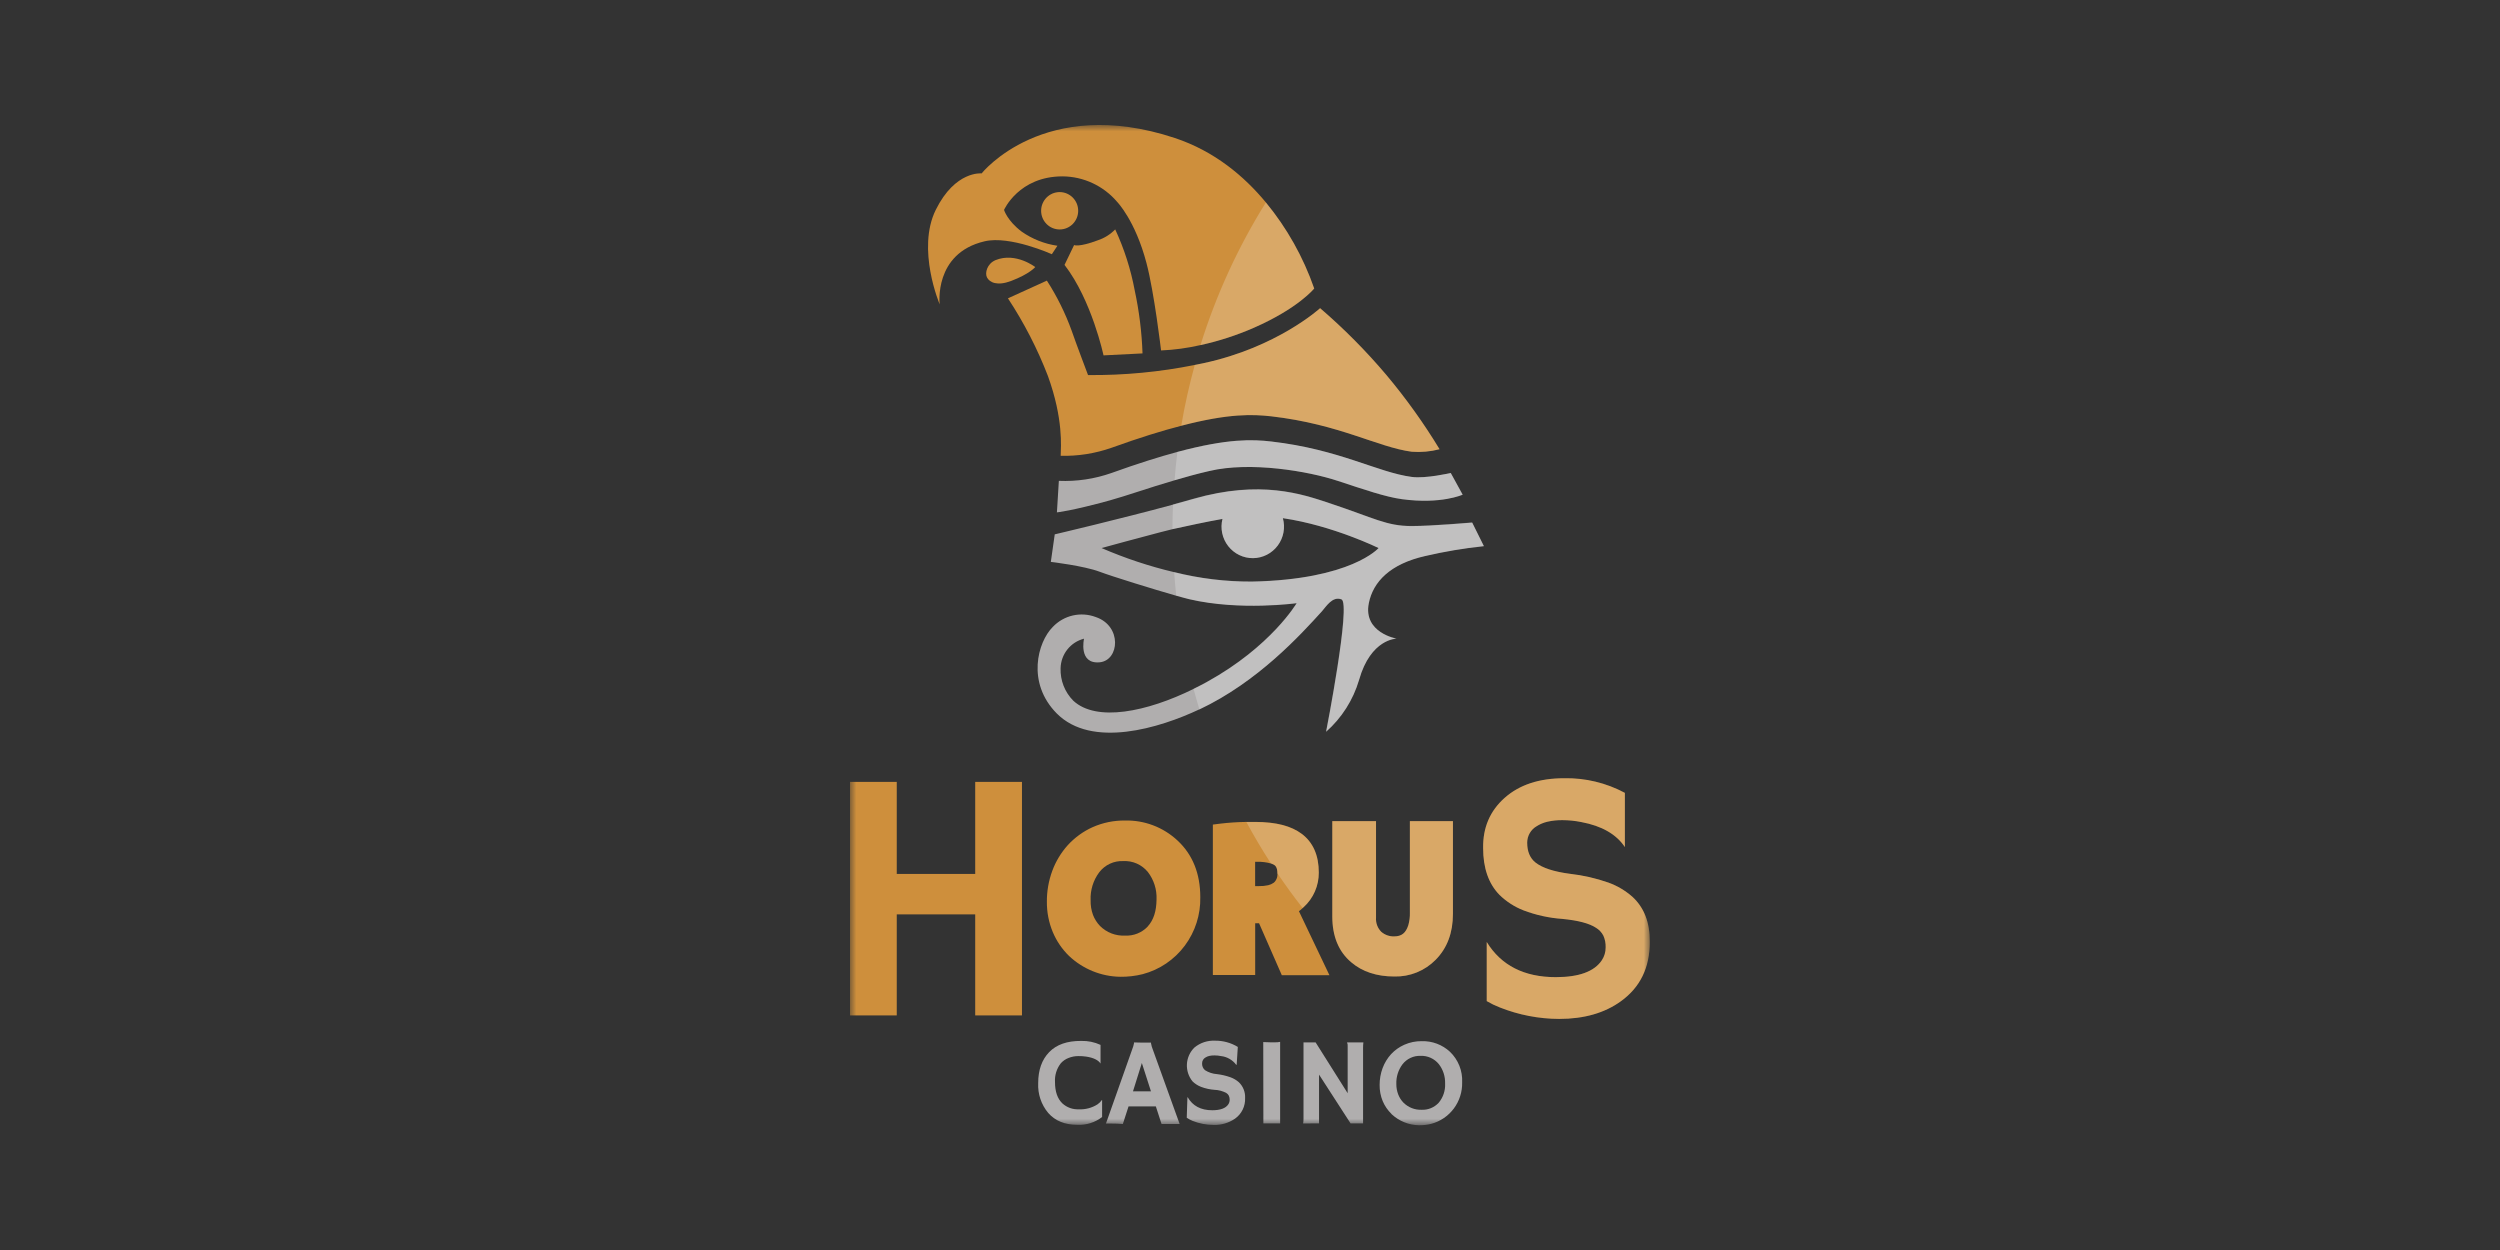 <?xml version="1.0" encoding="UTF-8"?> <svg xmlns="http://www.w3.org/2000/svg" width="200" height="100" viewBox="0 0 200 100" fill="none"><rect x="0" y="0" width="200" height="100" fill="#333333" stroke="none"/><mask id="mask0_12628_104" style="mask-type:luminance" maskUnits="userSpaceOnUse" x="68" y="10" width="64" height="80"><path d="M132 10H68V90H132V10Z" fill="white"></path></mask><g mask="url(#mask0_12628_104)"><path d="M86.5 83.274C87.032 83.259 87.56 83.368 88.043 83.591V85.084C87.863 84.805 87.483 84.62 86.903 84.529C86.688 84.497 86.472 84.483 86.255 84.487C85.993 84.487 85.732 84.538 85.488 84.635C85.252 84.724 85.04 84.868 84.87 85.056C84.533 85.484 84.366 86.023 84.4 86.569C84.4 87.332 84.599 87.901 84.995 88.276C85.352 88.599 85.821 88.767 86.3 88.745C86.829 88.771 87.352 88.633 87.8 88.349C87.938 88.255 88.058 88.136 88.153 87.999H88.168V89.363C87.596 89.803 86.886 90.023 86.168 89.983C85.184 89.983 84.414 89.668 83.858 89.037C83.3 88.372 83.014 87.519 83.055 86.65C83.055 85.601 83.349 84.774 83.935 84.169C84.522 83.564 85.377 83.265 86.5 83.274Z" fill="#B0AEAE"></path><path d="M89.828 89.921C89.552 89.896 89.227 89.883 88.856 89.883H88.476L90.578 83.941C90.639 83.79 90.686 83.634 90.718 83.474C90.721 83.448 90.721 83.42 90.718 83.394C90.928 83.404 91.151 83.409 91.386 83.409C91.579 83.409 91.811 83.409 92.081 83.409C92.077 83.426 92.077 83.444 92.081 83.462C92.109 83.635 92.158 83.804 92.226 83.966L94.371 89.918H94.143H93.893H92.923L92.468 88.514H90.283L89.828 89.921ZM92.078 87.309L91.348 85.04L90.638 87.309H92.078Z" fill="#B0AEAE"></path><path d="M99.025 83.754L98.933 85.186H98.897C98.753 84.992 98.57 84.829 98.361 84.709C98.151 84.588 97.92 84.512 97.68 84.486C97.509 84.451 97.335 84.433 97.16 84.433C97.017 84.43 96.874 84.444 96.735 84.475C96.628 84.5 96.526 84.543 96.433 84.602C96.352 84.648 96.285 84.714 96.239 84.795C96.192 84.876 96.167 84.967 96.168 85.061C96.16 85.165 96.178 85.269 96.218 85.366C96.258 85.462 96.321 85.548 96.4 85.615C96.69 85.799 97.021 85.907 97.362 85.93C97.73 85.974 98.091 86.058 98.44 86.183C98.685 86.271 98.912 86.406 99.108 86.578C99.276 86.739 99.409 86.935 99.495 87.153C99.581 87.371 99.62 87.605 99.608 87.839C99.622 88.16 99.556 88.48 99.416 88.768C99.276 89.057 99.066 89.305 98.805 89.49C98.296 89.84 97.69 90.016 97.075 89.994C96.506 89.992 95.942 89.883 95.412 89.672C95.246 89.606 95.087 89.522 94.94 89.42L94.993 87.791L95.013 87.776C95.412 88.472 96.068 88.82 96.98 88.82C97.628 88.82 98.057 88.662 98.265 88.346C98.336 88.24 98.373 88.115 98.373 87.988C98.377 87.875 98.355 87.763 98.31 87.66C98.263 87.568 98.191 87.491 98.103 87.438C97.811 87.283 97.489 87.197 97.16 87.186C96.79 87.159 96.425 87.079 96.078 86.946C95.827 86.849 95.598 86.701 95.405 86.513C95.087 86.125 94.925 85.63 94.953 85.128C94.981 84.625 95.196 84.152 95.555 83.802C96.02 83.418 96.61 83.224 97.21 83.255C97.849 83.248 98.478 83.421 99.025 83.754Z" fill="#B0AEAE"></path><path d="M101.06 83.366L101.645 83.386H102C102.138 83.39 102.275 83.377 102.41 83.349V89.871H101.07L101.06 83.366Z" fill="#B0AEAE"></path><path d="M104.25 89.876C104.271 89.757 104.281 89.636 104.28 89.515V83.394H105.251L107.813 87.458V83.727C107.825 83.613 107.809 83.499 107.766 83.394H109.071C109.053 83.536 109.045 83.679 109.046 83.822V89.873H108.046L105.523 85.968V89.873L104.25 89.876Z" fill="#B0AEAE"></path><path d="M111.312 89.107C111.017 88.821 110.781 88.478 110.62 88.099C110.449 87.686 110.364 87.242 110.37 86.795C110.368 86.336 110.448 85.881 110.607 85.451C110.76 85.038 110.99 84.659 111.285 84.334C111.585 84.013 111.946 83.755 112.347 83.578C112.787 83.383 113.264 83.286 113.745 83.293C114.576 83.27 115.383 83.574 115.995 84.14C116.323 84.453 116.58 84.834 116.749 85.257C116.917 85.679 116.994 86.133 116.972 86.588C116.991 87.343 116.755 88.081 116.305 88.684C115.855 89.286 115.216 89.718 114.492 89.909C114.171 89.988 113.841 90.025 113.51 90.02C112.697 90.004 111.918 89.687 111.322 89.127L111.312 89.107ZM111.707 86.719C111.704 87.005 111.755 87.288 111.857 87.554C111.951 87.798 112.092 88.02 112.272 88.207C112.463 88.398 112.69 88.548 112.941 88.647C113.191 88.746 113.459 88.792 113.727 88.782C113.979 88.793 114.231 88.75 114.465 88.655C114.699 88.56 114.91 88.416 115.085 88.232C115.451 87.801 115.638 87.244 115.608 86.677C115.626 86.118 115.449 85.571 115.107 85.131C114.931 84.913 114.705 84.739 114.45 84.624C114.195 84.509 113.917 84.456 113.637 84.468C113.363 84.459 113.089 84.515 112.84 84.632C112.591 84.749 112.372 84.923 112.202 85.141C111.861 85.594 111.686 86.151 111.707 86.719Z" fill="#B0AEAE"></path><path d="M84.773 18.357C85.591 18.357 86.255 17.688 86.255 16.862C86.255 16.037 85.591 15.367 84.773 15.367C83.954 15.367 83.29 16.037 83.29 16.862C83.29 17.688 83.954 18.357 84.773 18.357Z" fill="#CE8F3C"></path><path d="M80.89 22.477C82.362 21.919 82.82 21.365 82.82 21.365C82.82 21.365 81.267 20.155 79.647 20.808C78.96 21.093 78.775 21.849 78.96 22.197C79.175 22.605 79.787 22.893 80.89 22.477Z" fill="#CE8F3C"></path><path d="M85.162 21.191C87.347 24.023 88.282 28.43 88.282 28.43L91.402 28.273C91.343 26.577 91.134 24.89 90.777 23.231C90.462 21.546 89.938 19.907 89.217 18.352C88.831 18.75 88.355 19.049 87.83 19.222C86.307 19.797 85.927 19.606 85.927 19.606L85.162 21.191Z" fill="#CE8F3C"></path><path d="M101.273 16.197C99.545 14.109 97.163 12.092 93.98 11.038C83.523 7.577 78.53 13.872 78.53 13.872C78.53 13.872 76.423 13.635 74.863 16.784C73.303 19.933 75.175 24.348 75.175 24.348C75.175 24.348 74.675 20.263 78.765 19.305C80.793 18.824 84.148 20.336 84.148 20.336L84.593 19.661C83.563 19.513 82.582 19.124 81.728 18.526C80.578 17.656 80.323 16.794 80.323 16.794C80.323 16.794 81.5 14.109 85 14.109C85.832 14.114 86.653 14.3 87.408 14.652C88.163 15.005 88.834 15.517 89.375 16.154C89.375 16.154 90.818 17.631 91.715 21.032C92.34 23.392 92.885 28.036 92.885 28.036C93.946 27.99 95 27.846 96.035 27.608C97.498 27.289 98.925 26.826 100.298 26.226C103.888 24.653 105.135 23.079 105.135 23.079C104.264 20.572 102.956 18.241 101.273 16.197Z" fill="#CE8F3C"></path><path d="M110.913 30.003C109.288 28.081 107.514 26.292 105.608 24.653C105.608 24.653 102.173 27.799 96.25 29.06L95.583 29.196C92.771 29.761 89.909 30.032 87.043 30.005C87.043 30.005 86.043 27.366 85.733 26.455C85.224 25.049 84.559 23.705 83.75 22.449L80.635 23.866C81.921 25.816 82.994 27.901 83.835 30.083C85.085 33.545 84.87 35.761 84.855 36.465C86.233 36.498 87.606 36.282 88.908 35.827C91.14 35.022 92.975 34.453 94.503 34.062C98.353 33.053 100.253 33.149 101.705 33.306C107.168 33.936 110.205 35.774 112.943 36.139C113.69 36.195 114.44 36.127 115.165 35.938C113.9 33.853 112.478 31.869 110.913 30.003Z" fill="#CE8F3C"></path><path d="M116.063 37.839C116.063 37.839 114.063 38.303 112.943 38.154C110.193 37.789 107.168 35.951 101.705 35.32C100.22 35.149 98.25 35.068 94.205 36.15C92.74 36.543 91.005 37.088 88.92 37.839C87.568 38.315 86.139 38.529 84.708 38.469L84.553 40.99C84.553 40.99 85.695 40.882 88.778 40.033C90.12 39.662 91.835 39.047 93.98 38.419C94.828 38.167 95.73 37.915 96.73 37.685C100.008 36.899 104.65 37.685 107.03 38.472C109.16 39.173 110.838 39.753 112.16 39.934C115.303 40.36 117.018 39.574 117.018 39.574L116.063 37.839Z" fill="#B0AEAE"></path><path d="M114.032 44.482C115.575 44.124 117.139 43.861 118.714 43.696L117.777 41.807C117.777 41.807 114.507 42.087 112.939 42.087C110.909 42.087 109.974 41.457 106.324 40.244C104.207 39.541 100.847 38.366 95.459 39.916C94.959 40.063 94.409 40.214 93.852 40.365C89.617 41.52 84.379 42.748 84.379 42.748L84.067 44.951C84.067 44.951 86.719 45.266 87.969 45.738C88.969 46.116 92.264 47.135 94.099 47.659C94.562 47.79 94.932 47.891 95.149 47.941C99.207 48.887 103.732 48.257 103.732 48.257C103.732 48.257 101.702 51.718 96.554 54.559C96.201 54.753 95.844 54.938 95.484 55.114C91.734 56.962 87.714 57.777 85.862 56.055C85.525 55.715 85.261 55.309 85.086 54.863C84.912 54.416 84.83 53.938 84.847 53.458C84.86 52.911 85.05 52.384 85.389 51.957C85.728 51.531 86.196 51.228 86.722 51.095C86.722 51.095 86.254 53.143 87.972 52.984C89.557 52.837 89.779 50.077 87.659 49.363C87.073 49.142 86.436 49.099 85.826 49.238C85.216 49.378 84.66 49.695 84.227 50.15C82.999 51.375 82.119 54.625 84.537 57.073C87.347 59.907 92.767 58.245 95.929 56.758H95.952C100.622 54.554 104.049 50.785 105.762 48.899C106.069 48.562 106.597 47.664 107.322 47.954C108.102 48.269 106.089 58.543 106.089 58.543C107.338 57.44 108.252 56.003 108.727 54.398C109.659 51.093 111.727 51.093 111.727 51.093C111.727 51.093 109.039 50.621 109.507 48.259C109.849 46.535 111.224 45.113 114.032 44.482ZM100.142 46.529C98.049 46.537 95.963 46.283 93.932 45.773C91.944 45.303 90.001 44.657 88.124 43.844C88.124 43.844 91.624 42.884 92.807 42.584C93.099 42.511 93.439 42.428 93.807 42.332C94.999 42.07 96.499 41.742 97.797 41.515C97.703 41.889 97.696 42.281 97.776 42.658C97.856 43.036 98.021 43.39 98.259 43.693C98.496 43.996 98.799 44.24 99.145 44.407C99.49 44.573 99.869 44.657 100.252 44.652C100.635 44.647 101.012 44.554 101.353 44.379C101.694 44.204 101.992 43.952 102.221 43.643C102.451 43.334 102.607 42.976 102.678 42.597C102.749 42.217 102.732 41.826 102.629 41.454C106.612 42.037 110.287 43.844 110.287 43.844C110.287 43.844 108.102 46.371 100.142 46.529Z" fill="#B0AEAE"></path><path d="M78.017 69.915H71.74V62.551H68V81.233H71.74V73.15H78.017V81.233H81.757V62.551H78.017V69.915Z" fill="#CE8F3C"></path><path d="M94.19 67.231C93.051 66.173 91.548 65.604 90 65.642C89.108 65.631 88.224 65.812 87.408 66.174C86.66 66.511 85.987 66.998 85.43 67.604C84.886 68.207 84.461 68.909 84.18 69.674C83.89 70.464 83.744 71.3 83.75 72.142C83.743 72.975 83.904 73.802 84.225 74.57C84.526 75.288 84.969 75.937 85.525 76.478C86.636 77.524 88.091 78.117 89.61 78.142C90.218 78.151 90.825 78.081 91.415 77.933C92.759 77.579 93.945 76.777 94.781 75.658C95.617 74.54 96.054 73.169 96.023 71.769C96.023 69.888 95.408 68.355 94.19 67.231ZM91.81 74.131C91.577 74.374 91.294 74.564 90.982 74.687C90.67 74.811 90.335 74.865 90 74.847C89.632 74.866 89.264 74.807 88.92 74.674C88.575 74.541 88.262 74.338 88 74.076C87.757 73.822 87.567 73.522 87.44 73.194C87.303 72.818 87.239 72.421 87.25 72.021C87.214 71.213 87.46 70.418 87.945 69.775C88.171 69.484 88.462 69.251 88.795 69.097C89.127 68.942 89.492 68.871 89.858 68.887C90.231 68.867 90.605 68.935 90.948 69.087C91.29 69.239 91.593 69.47 91.83 69.762C92.31 70.385 92.556 71.159 92.523 71.948C92.515 72.901 92.283 73.609 91.81 74.126V74.131Z" fill="#CE8F3C"></path><path d="M130.588 71.739C130.026 71.245 129.379 70.862 128.678 70.609C127.678 70.258 126.642 70.021 125.59 69.903C124.307 69.735 123.39 69.435 122.84 69.003C122.397 68.65 122.175 68.12 122.175 67.412C122.175 67.146 122.244 66.885 122.376 66.655C122.508 66.425 122.697 66.234 122.925 66.101C123.191 65.932 123.484 65.809 123.79 65.738C124.19 65.647 124.598 65.605 125.008 65.612C125.511 65.614 126.014 65.665 126.508 65.766C128.144 66.072 129.305 66.738 129.99 67.765V63.429C128.495 62.628 126.822 62.226 125.13 62.259C123.142 62.259 121.559 62.78 120.38 63.822C119.202 64.864 118.625 66.204 118.65 67.843C118.65 69.443 119.084 70.691 119.953 71.585C120.505 72.126 121.16 72.548 121.878 72.828C122.873 73.206 123.917 73.436 124.978 73.511C126.243 73.632 127.143 73.869 127.678 74.222C127.931 74.373 128.137 74.594 128.273 74.857C128.402 75.151 128.464 75.471 128.453 75.792C128.456 76.158 128.35 76.516 128.148 76.819C127.548 77.721 126.32 78.172 124.465 78.172C121.932 78.172 120.089 77.235 118.938 75.359V80.089C119.271 80.285 119.62 80.454 119.98 80.593C121.493 81.195 123.104 81.507 124.73 81.513C126.73 81.513 128.382 81.038 129.685 80.089C131.217 78.981 131.983 77.404 131.983 75.356C131.994 73.805 131.529 72.599 130.588 71.739Z" fill="#CE8F3C"></path><path d="M103.915 72.895C104.02 72.82 104.12 72.737 104.215 72.643L104.3 72.568C104.684 72.218 104.99 71.79 105.198 71.311C105.406 70.833 105.511 70.316 105.505 69.794C105.505 68.43 105.05 67.392 104.153 66.713C103.298 66.068 102.08 65.753 100.43 65.753C100.18 65.753 99.948 65.753 99.718 65.753C99.001 65.763 98.285 65.811 97.573 65.897L97.028 65.967V77.998H100.415V73.861C100.535 73.861 100.63 73.861 100.725 73.861L102.545 78.016H106.355L103.915 72.895ZM101.883 70.626C101.757 70.715 101.615 70.78 101.465 70.815C101.219 70.871 100.967 70.895 100.715 70.888H100.41V68.945H100.578C100.947 68.933 101.315 68.978 101.67 69.078C101.751 69.103 101.829 69.136 101.903 69.177C101.988 69.227 102.19 69.346 102.19 69.847C102.19 69.847 102.19 69.862 102.19 69.87C102.206 70.013 102.186 70.158 102.132 70.291C102.078 70.424 101.993 70.542 101.883 70.634V70.626Z" fill="#CE8F3C"></path><path d="M112.79 73.015C112.799 73.351 112.758 73.687 112.667 74.011C112.465 74.641 112.127 74.911 111.54 74.911C111.16 74.926 110.788 74.794 110.5 74.543C110.353 74.396 110.24 74.219 110.168 74.023C110.096 73.828 110.067 73.619 110.082 73.411V65.693H106.583V73.315C106.583 74.893 107.082 76.129 108.105 76.988C108.992 77.745 110.152 78.12 111.55 78.12C112.161 78.136 112.769 78.025 113.336 77.796C113.903 77.567 114.418 77.223 114.85 76.787C115.77 75.859 116.235 74.626 116.235 73.123V65.693H112.79V73.015Z" fill="#CE8F3C"></path><path opacity="0.22" d="M107 38.469C109.13 39.17 110.807 39.75 112.13 39.932C115.272 40.358 116.987 39.571 116.987 39.571L116.05 37.839C116.05 37.839 114.05 38.303 112.93 38.154C110.18 37.789 107.155 35.951 101.692 35.32C100.207 35.149 98.237 35.068 94.192 36.15C94.099 36.9 94.023 37.656 93.965 38.419C94.812 38.167 95.715 37.915 96.715 37.685C100 36.894 104.63 37.685 107 38.469Z" fill="white"></path><path opacity="0.22" d="M105.75 48.889C106.057 48.551 106.585 47.653 107.31 47.943C108.09 48.259 106.077 58.532 106.077 58.532C107.326 57.429 108.24 55.992 108.715 54.388C109.647 51.082 111.715 51.082 111.715 51.082C111.715 51.082 109.027 50.611 109.495 48.249C109.837 46.524 111.212 45.102 114.02 44.467C115.563 44.108 117.127 43.846 118.702 43.68L117.765 41.792C117.765 41.792 114.495 42.072 112.927 42.072C110.897 42.072 109.962 41.441 106.312 40.229C104.195 39.525 100.835 38.35 95.447 39.901C94.947 40.047 94.397 40.198 93.84 40.35C93.815 40.998 93.797 41.645 93.797 42.298C93.797 42.298 93.797 42.319 93.797 42.329C95 42.069 96.5 41.741 97.797 41.514C97.704 41.889 97.697 42.28 97.777 42.658C97.857 43.035 98.022 43.389 98.259 43.693C98.496 43.995 98.799 44.24 99.145 44.406C99.491 44.572 99.87 44.656 100.253 44.651C100.635 44.647 101.012 44.553 101.354 44.378C101.695 44.203 101.992 43.952 102.222 43.643C102.452 43.334 102.608 42.976 102.679 42.596C102.749 42.217 102.733 41.826 102.63 41.454C106.612 42.036 110.287 43.844 110.287 43.844C110.287 43.844 108.102 46.365 100.142 46.519C98.049 46.526 95.963 46.272 93.932 45.763C93.976 46.393 94.031 47.02 94.097 47.643C94.56 47.775 94.93 47.875 95.147 47.926C99.205 48.871 103.73 48.241 103.73 48.241C103.73 48.241 101.7 51.702 96.552 54.544C96.199 54.737 95.842 54.922 95.482 55.099C95.629 55.648 95.784 56.194 95.947 56.735C100.622 54.544 104.047 50.775 105.75 48.889Z" fill="white"></path><path opacity="0.22" d="M130.588 71.739C130.026 71.245 129.379 70.862 128.678 70.609C127.678 70.258 126.642 70.021 125.59 69.903C124.307 69.735 123.39 69.435 122.84 69.003C122.397 68.65 122.175 68.12 122.175 67.412C122.175 67.146 122.244 66.885 122.376 66.655C122.508 66.425 122.697 66.234 122.925 66.101C123.191 65.932 123.484 65.809 123.79 65.738C124.19 65.647 124.598 65.605 125.008 65.612C125.511 65.614 126.014 65.665 126.508 65.766C128.144 66.072 129.305 66.738 129.99 67.765V63.429C128.495 62.628 126.822 62.226 125.13 62.259C123.142 62.259 121.559 62.78 120.38 63.822C119.202 64.864 118.625 66.204 118.65 67.843C118.65 69.443 119.084 70.691 119.953 71.585C120.505 72.126 121.16 72.548 121.878 72.828C122.873 73.206 123.917 73.436 124.978 73.511C126.243 73.632 127.143 73.869 127.678 74.222C127.931 74.373 128.137 74.594 128.273 74.857C128.402 75.151 128.464 75.471 128.453 75.792C128.456 76.158 128.35 76.516 128.148 76.819C127.548 77.721 126.32 78.172 124.465 78.172C121.932 78.172 120.089 77.235 118.938 75.359V80.089C119.271 80.285 119.62 80.454 119.98 80.593C121.493 81.195 123.104 81.507 124.73 81.513C126.73 81.513 128.382 81.038 129.685 80.089C131.217 78.981 131.983 77.404 131.983 75.356C131.994 73.805 131.529 72.599 130.588 71.739Z" fill="white"></path><path opacity="0.22" d="M105.5 69.807C105.5 68.443 105.045 67.404 104.147 66.726C103.292 66.081 102.075 65.766 100.425 65.766C100.175 65.766 99.942 65.766 99.712 65.766C100.322 66.895 100.976 67.998 101.672 69.073C101.753 69.098 101.831 69.131 101.905 69.172C101.99 69.222 102.192 69.341 102.192 69.842C102.192 69.842 102.192 69.858 102.192 69.865C102.834 70.816 103.507 71.741 104.21 72.638L104.295 72.563C104.677 72.215 104.981 71.79 105.189 71.315C105.397 70.84 105.503 70.326 105.5 69.807Z" fill="white"></path><path opacity="0.22" d="M112.79 73.015C112.799 73.351 112.758 73.687 112.667 74.011C112.465 74.641 112.127 74.911 111.54 74.911C111.16 74.926 110.788 74.794 110.5 74.543C110.353 74.396 110.24 74.219 110.168 74.023C110.096 73.828 110.067 73.619 110.082 73.411V65.693H106.583V73.315C106.583 74.893 107.082 76.129 108.105 76.988C108.992 77.745 110.152 78.12 111.55 78.12C112.161 78.136 112.769 78.025 113.336 77.796C113.903 77.567 114.418 77.223 114.85 76.787C115.77 75.859 116.235 74.626 116.235 73.123V65.693H112.79V73.015Z" fill="white"></path><path opacity="0.22" d="M105.138 23.079C104.265 20.571 102.957 18.241 101.272 16.196C99.047 19.757 97.288 23.594 96.038 27.61C97.5 27.291 98.927 26.828 100.3 26.228C103.89 24.652 105.138 23.079 105.138 23.079Z" fill="white"></path><path opacity="0.22" d="M101.705 33.308C107.167 33.938 110.205 35.776 112.942 36.142C113.689 36.198 114.44 36.13 115.165 35.94C113.9 33.855 112.48 31.871 110.915 30.005C109.29 28.083 107.516 26.294 105.61 24.655C105.61 24.655 102.172 27.799 96.25 29.06L95.582 29.196C95.14 30.797 94.778 32.419 94.5 34.057C98.353 33.053 100.25 33.142 101.705 33.308Z" fill="white"></path></g></svg> 